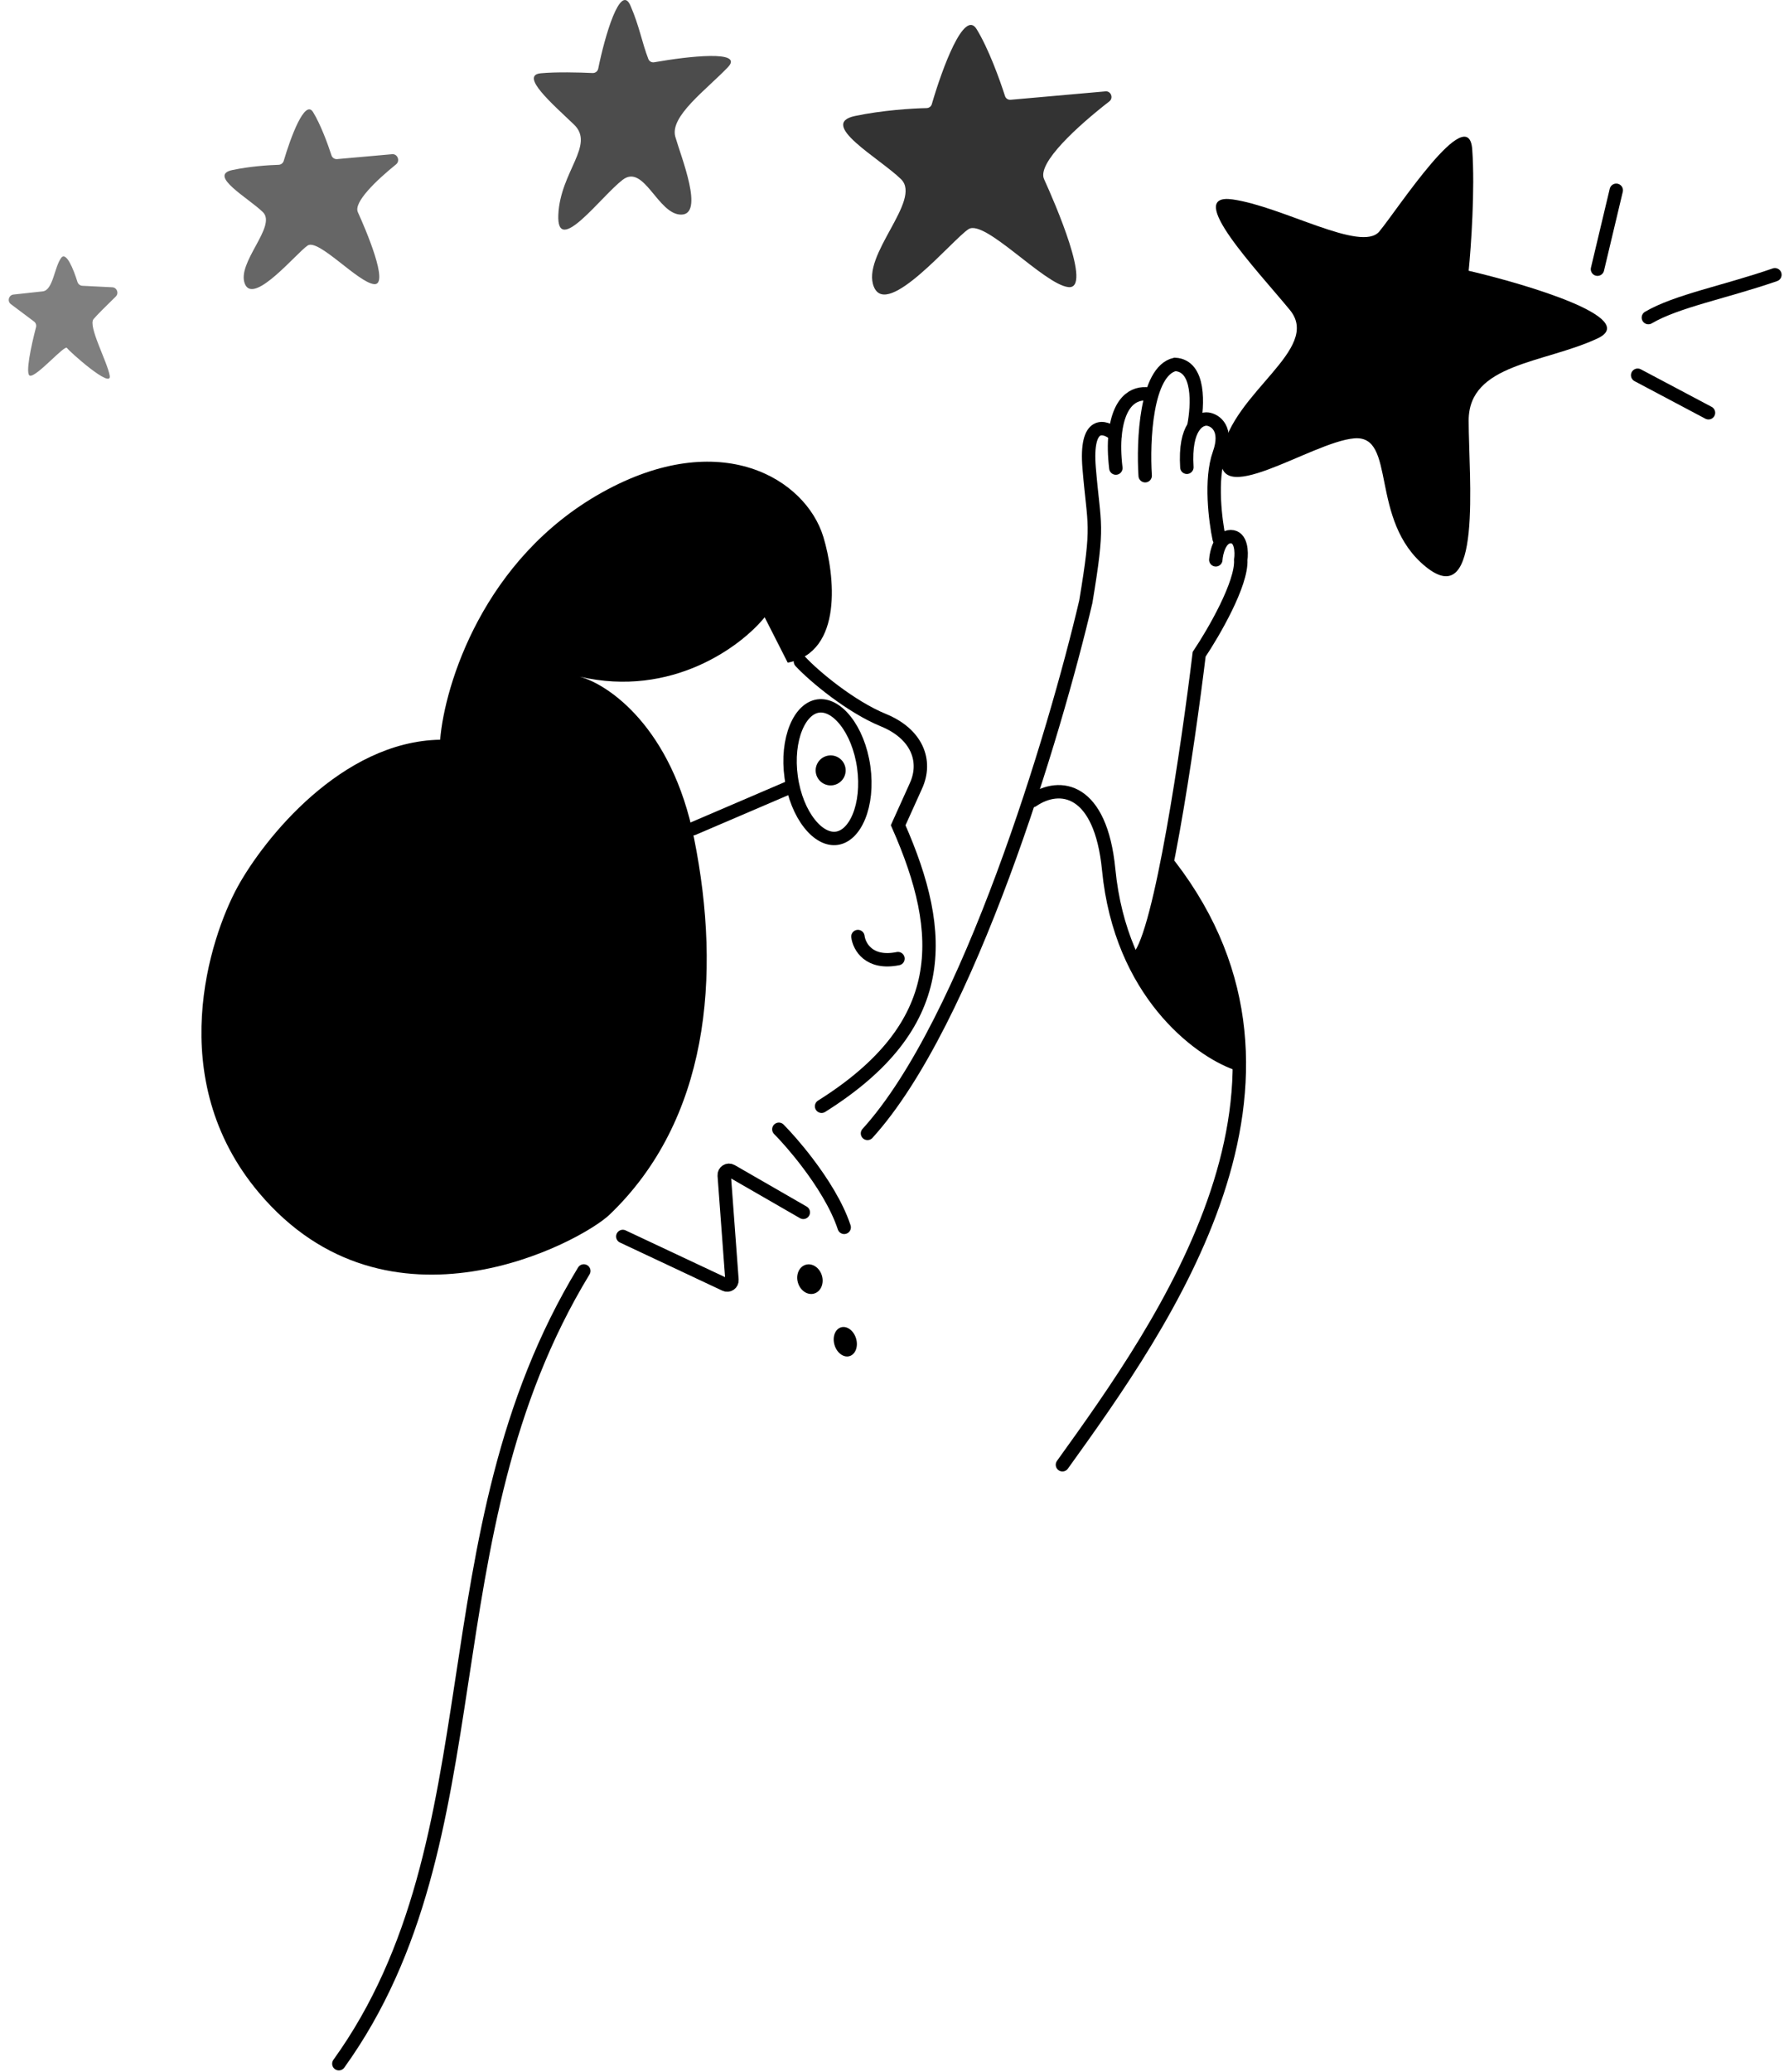 <svg width="666" height="773" viewBox="0 0 666 773" fill="none" xmlns="http://www.w3.org/2000/svg">
<path d="M259.112 312.808C250.797 271.431 227.165 255.339 216.387 252.465C250.874 260.485 276.806 241.036 285.461 230.309L294.069 247.248C314.928 243.334 311.635 214.352 307.382 200.349C300.82 178.745 269.078 159.031 224.759 183.736C180.441 208.441 165.995 255.54 164.311 276.001C127.556 276.629 98.56 312.915 88.656 330.98C78.432 349.715 60.816 402.437 96.614 444.971C144.909 502.356 216.943 463.361 227.579 453.186C264.327 418.028 269.506 364.53 259.112 312.808Z" fill="black"/>
<path d="M322.445 286.204C323.443 293.305 322.64 299.864 320.649 304.701C318.635 309.595 315.614 312.322 312.371 312.777C309.129 313.231 305.474 311.439 302.191 307.286C298.945 303.182 296.367 297.098 295.37 289.996C294.373 282.895 295.176 276.336 297.167 271.498C299.181 266.605 302.202 263.878 305.444 263.423C308.686 262.969 312.342 264.761 315.625 268.914C318.871 273.018 321.449 279.102 322.445 286.204Z" stroke="black" stroke-width="5"/>
<path d="M315.024 290.114C316.495 287.395 315.483 283.998 312.764 282.526C310.044 281.055 306.647 282.067 305.176 284.787C303.704 287.506 304.716 290.904 307.436 292.375C310.155 293.846 313.553 292.834 315.024 290.114Z" fill="black"/>
<path d="M258.706 309.206L294.982 293.66" stroke="black" stroke-width="5" stroke-linecap="round"/>
<path d="M298.81 246.814C303.929 252.344 317.572 263.702 329.799 268.707C342.305 273.826 346.2 283.899 341.929 293.241L335.303 307.909C353.394 348.83 354.485 382.755 306.712 412.766" stroke="black" stroke-width="5" stroke-linecap="round"/>
<path d="M232.5 461.343L270.724 479.312C271.965 479.895 273.36 478.923 273.258 477.545L270.369 438.578C270.262 437.133 271.787 436.162 273.035 436.881L299.885 452.347" stroke="black" stroke-width="5" stroke-linecap="round"/>
<path d="M290.76 421.355C293.367 423.995 297.281 428.38 301.286 433.636C306.783 440.849 312.452 449.705 315.152 457.944" stroke="black" stroke-width="5" stroke-linecap="round"/>
<path d="M303.944 482.644C306.416 481.916 307.711 478.921 306.838 475.955C305.965 472.989 303.253 471.175 300.781 471.903C298.309 472.631 297.014 475.625 297.887 478.591C298.761 481.557 301.472 483.372 303.944 482.644Z" fill="black"/>
<path d="M317.143 505.992C319.368 505.337 320.463 502.402 319.589 499.436C318.716 496.47 316.205 494.596 313.98 495.251C311.755 495.906 310.66 498.842 311.534 501.808C312.407 504.774 314.919 506.647 317.143 505.992Z" fill="black"/>
<path d="M320.276 349.438C320.728 353.098 324.352 359.871 335.233 357.678" stroke="black" stroke-width="5" stroke-linecap="round"/>
<path d="M453.878 208.881C454.085 205.996 455.491 200.227 459.464 200.227C463.437 200.227 463.603 205.996 463.189 208.881C463.685 217.781 453.05 236.077 447.67 244.111C443.564 278.045 433.298 348.15 425.087 357.108" stroke="black" stroke-width="5" stroke-linecap="round"/>
<path d="M455.13 201.008C453.724 194.396 451.755 178.816 455.13 169.393C458.505 159.971 453.724 156.789 450.911 156.376C447.897 155.962 442.112 158.979 443.076 174.353" stroke="black" stroke-width="5" stroke-linecap="round"/>
<path d="M445.711 158.865C447.155 151.22 448.054 136.461 438.649 135.965C427.76 138.444 426.688 164.687 427.513 177.499" stroke="black" stroke-width="5" stroke-linecap="round"/>
<path d="M429.647 147.22C424.796 146.048 417.767 148.059 416.301 162.181C415.941 165.59 415.988 169.703 416.568 174.649" stroke="black" stroke-width="5" stroke-linecap="round"/>
<path d="M416.301 162.18C412.445 158.855 405.102 156.694 406.599 174.648C408.464 197.089 410.337 194.596 405.353 224.518C393.891 273.38 361.543 381.461 323.847 422.89" stroke="black" stroke-width="5" stroke-linecap="round"/>
<path d="M436.988 321.514C444.729 342.399 467.095 360.135 460.774 395.535C460.662 396.16 459.998 396.532 459.42 396.266C448.79 391.36 428.226 376.728 425.582 359.168C425.563 359.04 425.57 358.909 425.601 358.784L434.899 321.589C435.148 320.593 436.631 320.551 436.988 321.514Z" fill="black"/>
<path d="M396.627 546.526C434.884 493.34 498.801 403.763 436.75 323.051" stroke="black" stroke-width="5" stroke-linecap="round"/>
<path d="M461.478 396.764C447.481 391.788 418.369 370.358 413.89 324.45C410.928 294.092 395.767 291.643 385.431 298.728" stroke="black" stroke-width="5" stroke-linecap="round"/>
<path d="M217.941 474.211C157.757 573.118 186.962 686.022 126.498 770" stroke="black" stroke-width="5" stroke-linecap="round"/>
<path d="M11.21 140.18C9.275 139.858 11.711 128.712 13.446 122.096C13.654 121.302 13.366 120.46 12.709 119.968L4.065 113.487C2.612 112.397 3.245 110.091 5.05 109.897C9.13 109.458 13.851 108.948 15.952 108.715C19.833 108.284 20.264 99.663 22.851 96.215C24.727 93.714 27.453 100.471 28.91 105.181C29.164 106.001 29.896 106.588 30.754 106.631L41.917 107.189C43.671 107.277 44.473 109.425 43.213 110.649C39.983 113.787 36.159 117.576 34.923 119.059C32.767 121.646 40.096 135.008 40.959 140.18C41.821 145.353 25.869 131.129 25.006 129.835C24.144 128.542 13.797 140.611 11.21 140.18Z" fill="black" fill-opacity="0.5"/>
<path d="M146.394 57.534L125.853 59.363C124.908 59.447 124.035 58.856 123.743 57.953C122.378 53.732 119.694 46.429 116.872 41.824C113.832 36.863 108.554 51.081 105.919 60.02C105.666 60.879 104.884 61.471 103.988 61.495C100.213 61.599 93.259 62.076 86.773 63.437C77.409 65.402 92.793 73.916 98.144 79.156C103.494 84.395 88.11 98.149 91.455 106.009C94.799 113.868 110.852 94.22 114.865 91.6C118.879 88.98 133.594 105.354 139.614 106.009C145.633 106.664 136.269 85.05 133.594 79.156C131.926 75.481 140.441 67.324 147.868 61.32C149.45 60.041 148.42 57.354 146.394 57.534Z" fill="black" fill-opacity="0.6"/>
<path d="M412.714 34.089L377.283 37.229C376.339 37.312 375.468 36.726 375.181 35.822C373.215 29.648 369.009 18.048 364.577 10.847C359.913 3.27 351.752 25.523 347.861 38.868C347.61 39.728 346.826 40.318 345.931 40.336C340.458 40.446 329.456 41.13 319.227 43.267C305.119 46.214 328.297 58.986 336.359 66.845C344.421 74.704 321.243 95.335 326.281 107.124C331.32 118.913 355.507 89.441 361.553 85.511C367.6 81.581 389.771 106.142 398.841 107.124C407.911 108.107 393.802 75.687 389.771 66.845C387.039 60.854 402.431 46.922 414.145 37.824C415.753 36.575 414.741 33.909 412.714 34.089Z" fill="black" fill-opacity="0.8"/>
<path d="M271.763 25.048C277.906 18.598 256.872 21.004 244.222 23.234C243.298 23.397 242.382 22.904 242.044 22.029C239.613 15.739 238.743 9.912 235.368 2.118C231.601 -6.582 225.759 13.56 223.328 25.616C223.129 26.604 222.242 27.296 221.236 27.248C216.266 27.015 207.542 26.8 201.884 27.34C193.877 28.104 206.251 38.804 214.258 46.447C222.265 54.09 209.163 64.026 208.435 80.076C207.707 96.126 224.449 73.198 232.456 67.083C240.463 60.969 245.558 80.076 254.293 80.076C263.028 80.076 254.293 58.676 252.109 51.033C249.926 43.39 263.756 33.455 271.763 25.048Z" fill="black" fill-opacity="0.7"/>
<path d="M596.333 126.303C612.352 118.852 570.971 106.345 548.279 101.022C549.169 92.152 550.681 70.686 549.613 55.783C548.279 37.154 521.581 78.402 514.907 86.385C508.233 94.369 478.866 77.073 460.178 74.411C441.49 71.75 469.522 101.022 481.536 115.659C493.549 130.295 460.178 146.261 456.174 168.881C452.169 191.5 489.545 164.889 505.563 163.558C521.582 162.228 510.903 194.161 532.26 211.458C553.618 228.755 548.279 178.194 548.279 156.906C548.279 135.617 576.311 135.617 596.333 126.303Z" fill="black"/>
<path d="M596.368 100.44L603.378 71" stroke="black" stroke-width="5" stroke-linecap="round"/>
<path d="M615.368 118.499C625.919 112.284 644.188 108.912 662.605 102.52" stroke="black" stroke-width="5" stroke-linecap="round"/>
<path d="M611.368 140L637.809 154.01" stroke="black" stroke-width="5" stroke-linecap="round"/>
</svg>

